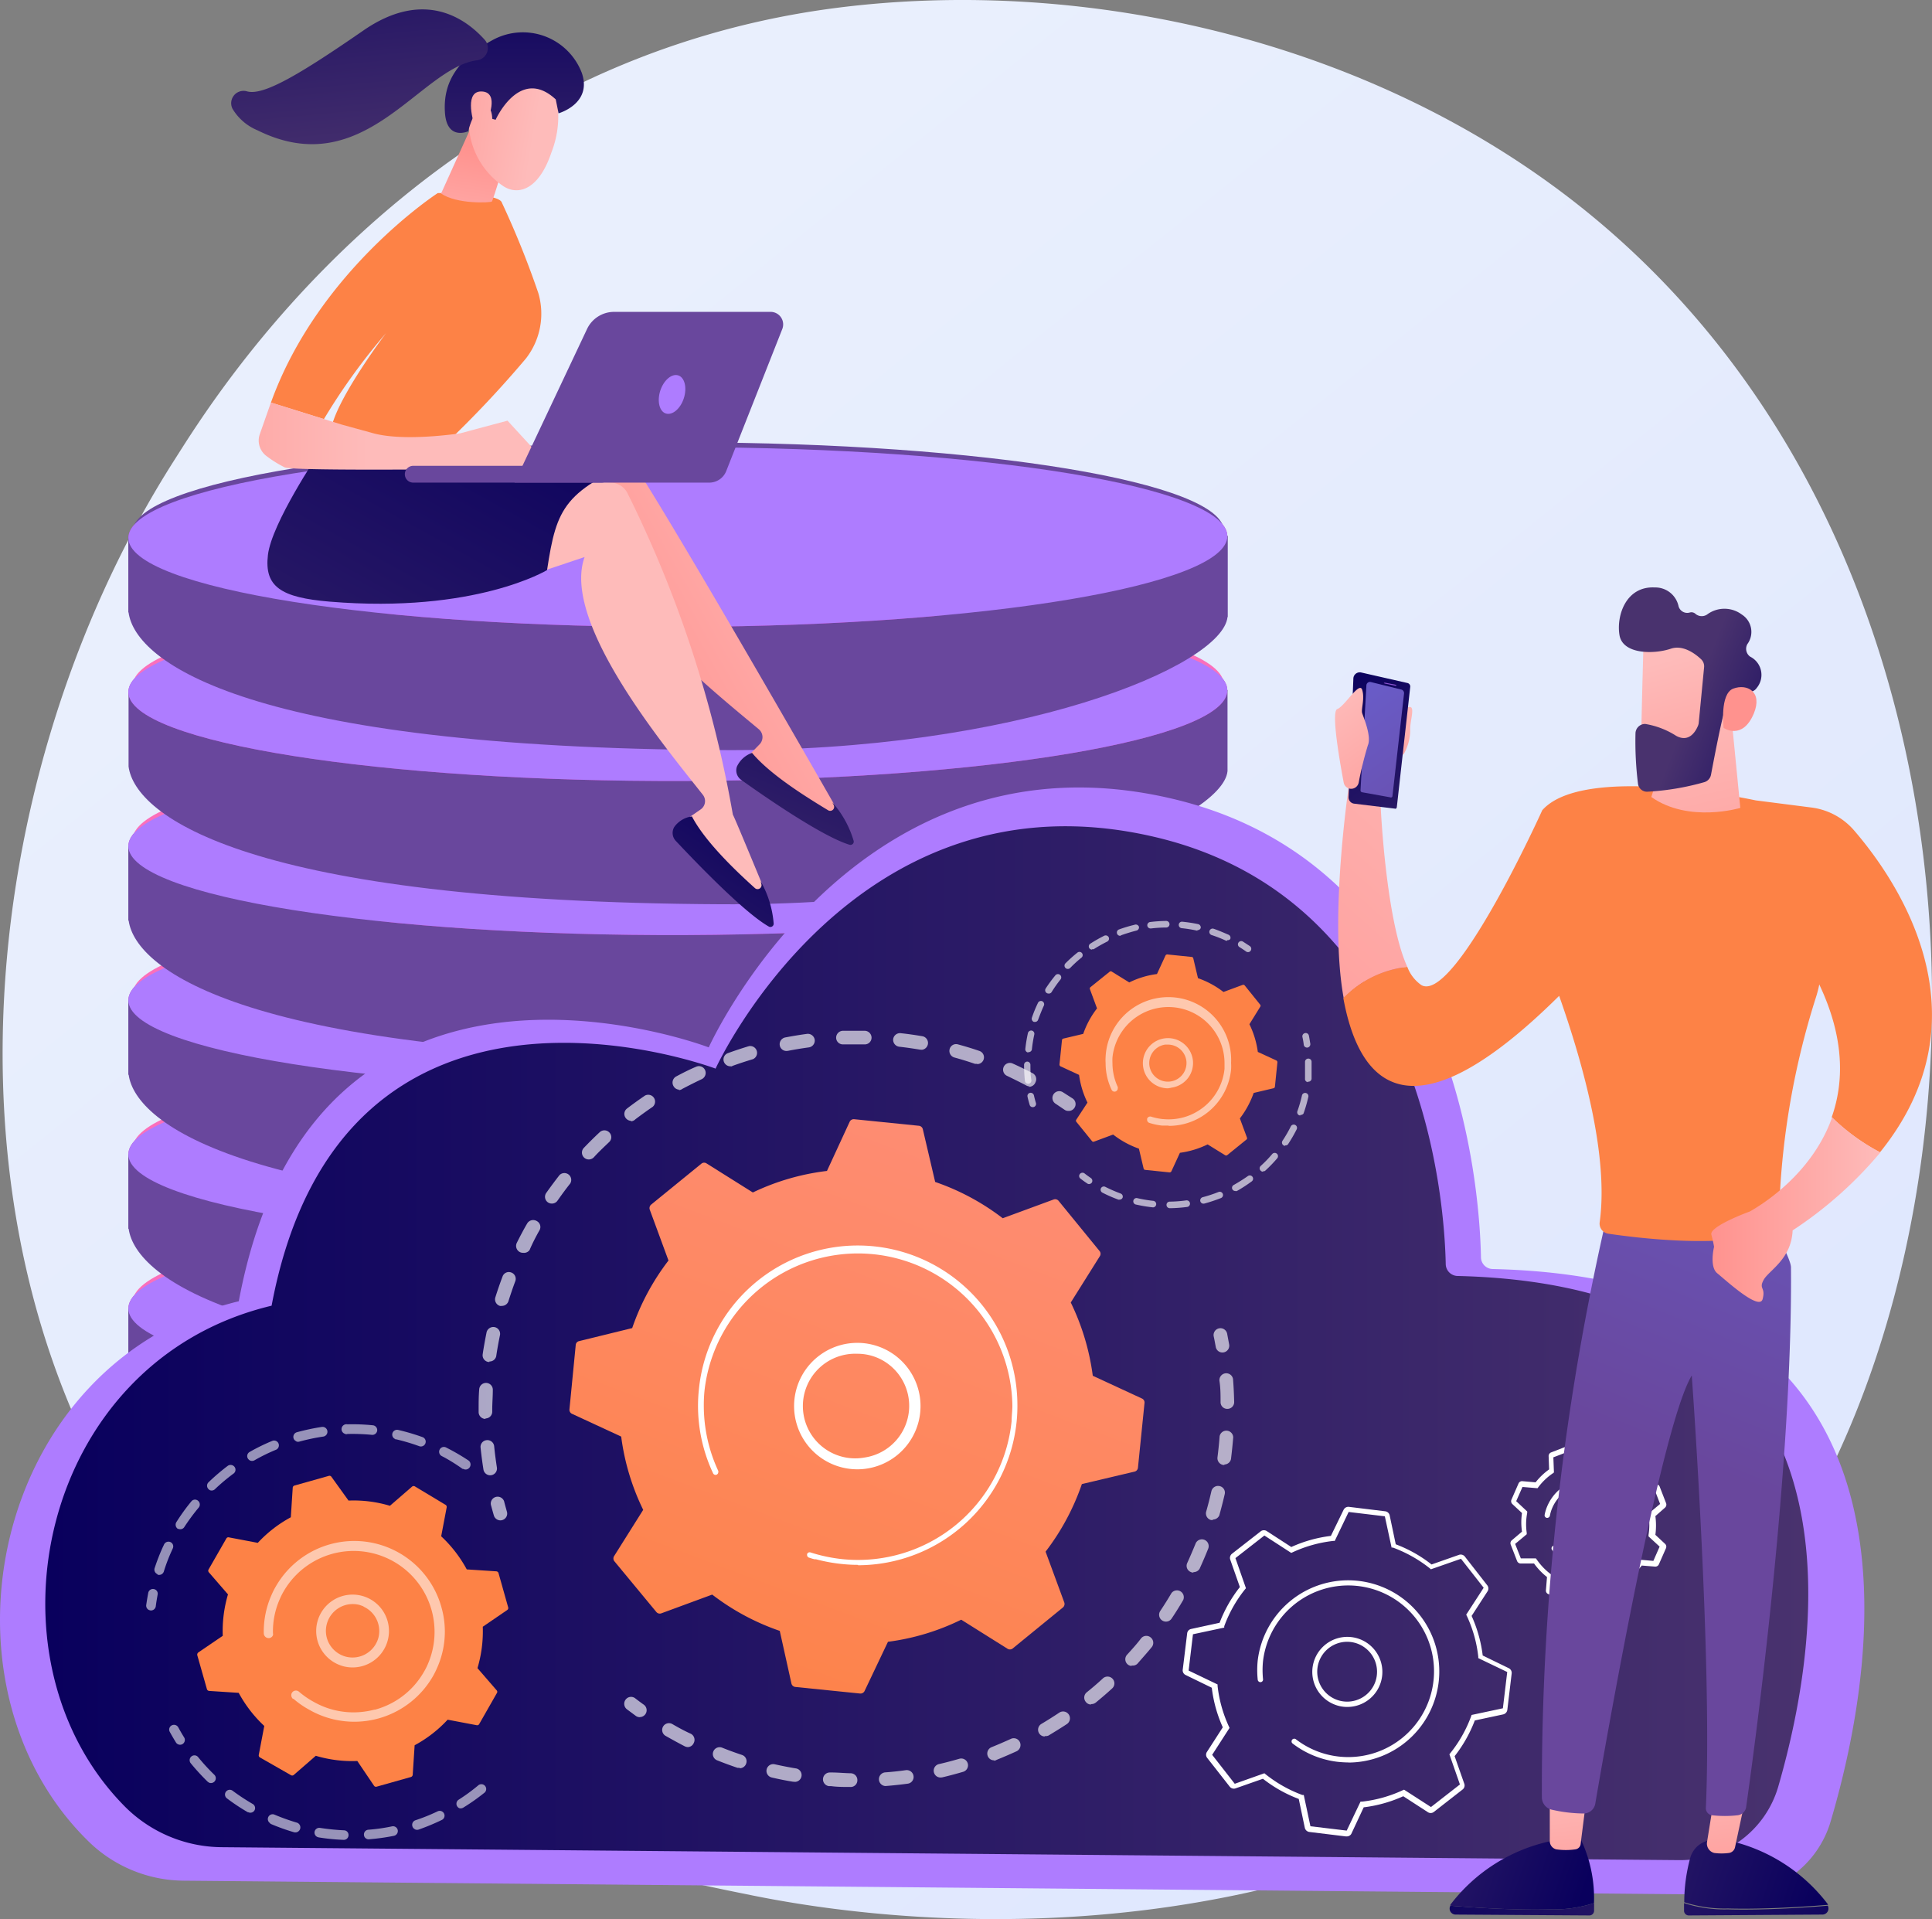 <svg xmlns="http://www.w3.org/2000/svg" xmlns:xlink="http://www.w3.org/1999/xlink" viewBox="0 0 200.17 198.82"><rect x="0" y="0" width="200.17" height="198.82" fill="#808080" stroke="none"/><defs><style>.cls-1{fill:url(#linear-gradient);}.cls-2{fill:url(#linear-gradient-2);}.cls-3{fill:url(#linear-gradient-3);}.cls-4{fill:url(#linear-gradient-4);}.cls-5{fill:url(#linear-gradient-5);}.cls-6{fill:#ae7cff;}.cls-7{fill:url(#linear-gradient-6);}.cls-8{fill:url(#linear-gradient-7);}.cls-9{fill:url(#linear-gradient-8);}.cls-10{fill:url(#linear-gradient-9);}.cls-11{fill:url(#linear-gradient-10);}.cls-12{fill:url(#linear-gradient-11);}.cls-13{fill:url(#linear-gradient-12);}.cls-14{fill:url(#linear-gradient-13);}.cls-15{fill:url(#linear-gradient-14);}.cls-16{fill:url(#linear-gradient-15);}.cls-17{fill:url(#linear-gradient-16);}.cls-18{fill:url(#linear-gradient-17);}.cls-19{fill:url(#linear-gradient-18);}.cls-20{fill:url(#linear-gradient-19);}.cls-21{fill:url(#linear-gradient-20);}.cls-22{fill:url(#linear-gradient-21);}.cls-23{fill:url(#linear-gradient-22);}.cls-24{fill:url(#linear-gradient-23);}.cls-25{fill:url(#linear-gradient-24);}.cls-26{fill:url(#linear-gradient-26);}.cls-27{fill:url(#linear-gradient-27);}.cls-28{fill:url(#linear-gradient-28);}.cls-29{fill:url(#linear-gradient-29);}.cls-30{fill:url(#linear-gradient-30);}.cls-31{fill:url(#linear-gradient-31);}.cls-32{fill:url(#linear-gradient-32);}.cls-33{fill:url(#linear-gradient-33);}.cls-34{fill:url(#linear-gradient-34);}.cls-35{fill:url(#linear-gradient-35);}.cls-36{fill:url(#linear-gradient-36);}.cls-37{fill:url(#linear-gradient-37);}.cls-38{fill:url(#linear-gradient-38);}.cls-39{fill:url(#linear-gradient-39);}.cls-40{fill:url(#linear-gradient-40);}.cls-41{fill:url(#linear-gradient-41);}.cls-42{fill:url(#linear-gradient-42);}.cls-43{fill:url(#linear-gradient-43);}.cls-44{fill:url(#linear-gradient-44);}.cls-45{opacity:0.64;}.cls-46,.cls-49{fill:#fff;}.cls-47{fill:url(#linear-gradient-45);}.cls-48{fill:url(#linear-gradient-46);}.cls-49,.cls-50{opacity:0.56;}.cls-51{fill:url(#linear-gradient-47);}.cls-52{fill:url(#linear-gradient-48);}.cls-53{fill:url(#linear-gradient-49);}.cls-54{fill:url(#linear-gradient-50);}.cls-55{fill:url(#linear-gradient-51);}.cls-56{fill:url(#linear-gradient-52);}.cls-57{fill:url(#linear-gradient-53);}.cls-58{fill:url(#linear-gradient-54);}.cls-59{fill:url(#linear-gradient-55);}.cls-60{fill:url(#linear-gradient-56);}.cls-61{fill:url(#linear-gradient-57);}.cls-62{fill:url(#linear-gradient-58);}.cls-63{fill:url(#linear-gradient-59);}.cls-64{fill:url(#linear-gradient-60);}.cls-65{fill:url(#linear-gradient-61);}.cls-66{fill:url(#linear-gradient-62);}.cls-67{fill:url(#linear-gradient-63);}.cls-68{fill:url(#linear-gradient-64);}.cls-69{fill:url(#linear-gradient-65);}.cls-70{fill:url(#linear-gradient-66);}.cls-71{fill:url(#linear-gradient-67);}.cls-72{fill:url(#linear-gradient-68);}</style><linearGradient id="linear-gradient" x1="225.41" y1="258.16" x2="47.79" y2="37.57" gradientUnits="userSpaceOnUse"><stop offset="0" stop-color="#dae3fe"/><stop offset="1" stop-color="#e9effd"/></linearGradient><linearGradient id="linear-gradient-2" x1="-5605.56" y1="-196.07" x2="-5616.2" y2="-119.89" gradientTransform="matrix(-1, 0, 0, 1, -5584.39, 0)" gradientUnits="userSpaceOnUse"><stop offset="0" stop-color="#695dca"/><stop offset="1" stop-color="#69479d"/></linearGradient><linearGradient id="linear-gradient-3" x1="-5586.82" y1="97.37" x2="-5683.32" y2="340.79" gradientTransform="matrix(-1, 0.02, 0, 1, -5584.39, 6.81)" gradientUnits="userSpaceOnUse"><stop offset="0" stop-color="#a737d5"/><stop offset="1" stop-color="#ef497a"/></linearGradient><linearGradient id="linear-gradient-4" x1="-5654.51" y1="275.75" x2="-5654.9" y2="255.74" gradientTransform="matrix(-1, 0.02, 0, 1, -5584.39, 6.81)" gradientUnits="userSpaceOnUse"><stop offset="0" stop-color="#ff9085"/><stop offset="1" stop-color="#fb6fbb"/></linearGradient><linearGradient id="linear-gradient-5" x1="-5605.56" y1="-196.07" x2="-5616.2" y2="-119.89" xlink:href="#linear-gradient-2"/><linearGradient id="linear-gradient-6" x1="-5653.22" y1="-10.9" x2="-5653.46" y2="14.74" xlink:href="#linear-gradient-2"/><linearGradient id="linear-gradient-7" x1="-5592.28" y1="95.21" x2="-5688.78" y2="338.62" xlink:href="#linear-gradient-3"/><linearGradient id="linear-gradient-8" x1="-5654.51" y1="259.83" x2="-5654.9" y2="239.81" xlink:href="#linear-gradient-4"/><linearGradient id="linear-gradient-9" x1="-5653.22" y1="-10.9" x2="-5653.46" y2="14.74" xlink:href="#linear-gradient-2"/><linearGradient id="linear-gradient-10" x1="-5653.37" y1="-10.9" x2="-5653.61" y2="14.74" xlink:href="#linear-gradient-2"/><linearGradient id="linear-gradient-11" x1="-5597.75" y1="93.04" x2="-5694.24" y2="336.45" xlink:href="#linear-gradient-3"/><linearGradient id="linear-gradient-12" x1="-5654.51" y1="243.86" x2="-5654.9" y2="223.85" xlink:href="#linear-gradient-4"/><linearGradient id="linear-gradient-13" x1="-5653.37" y1="-10.9" x2="-5653.61" y2="14.74" xlink:href="#linear-gradient-2"/><linearGradient id="linear-gradient-14" x1="-5653.52" y1="-10.9" x2="-5653.76" y2="14.73" xlink:href="#linear-gradient-2"/><linearGradient id="linear-gradient-15" x1="-5603.22" y1="90.87" x2="-5699.71" y2="334.29" xlink:href="#linear-gradient-3"/><linearGradient id="linear-gradient-16" x1="-5654.51" y1="227.9" x2="-5654.9" y2="207.88" xlink:href="#linear-gradient-4"/><linearGradient id="linear-gradient-17" x1="-5653.52" y1="-10.9" x2="-5653.76" y2="14.74" xlink:href="#linear-gradient-2"/><linearGradient id="linear-gradient-18" x1="-5653.67" y1="-10.9" x2="-5653.91" y2="14.73" xlink:href="#linear-gradient-2"/><linearGradient id="linear-gradient-19" x1="-5608.69" y1="88.7" x2="-5705.18" y2="332.12" xlink:href="#linear-gradient-3"/><linearGradient id="linear-gradient-20" x1="-5654.51" y1="211.93" x2="-5654.9" y2="191.91" xlink:href="#linear-gradient-4"/><linearGradient id="linear-gradient-21" x1="-5653.67" y1="-10.9" x2="-5653.91" y2="14.73" xlink:href="#linear-gradient-2"/><linearGradient id="linear-gradient-22" x1="-5653.82" y1="-10.91" x2="-5654.06" y2="14.73" xlink:href="#linear-gradient-2"/><linearGradient id="linear-gradient-23" x1="-5614.16" y1="86.53" x2="-5710.65" y2="329.95" xlink:href="#linear-gradient-3"/><linearGradient id="linear-gradient-24" x1="-5654.51" y1="195.96" x2="-5654.9" y2="175.95" xlink:href="#linear-gradient-4"/><linearGradient id="linear-gradient-26" x1="-5653.97" y1="-10.91" x2="-5654.21" y2="14.73" xlink:href="#linear-gradient-2"/><linearGradient id="linear-gradient-27" x1="-5619.63" y1="84.36" x2="-5716.12" y2="327.78" xlink:href="#linear-gradient-3"/><linearGradient id="linear-gradient-28" x1="-5654.51" y1="180" x2="-5654.9" y2="159.98" gradientTransform="matrix(-1, 0.02, 0, 1, -5584.39, 6.81)" xlink:href="#linear-gradient-2"/><linearGradient id="linear-gradient-29" x1="-5653.97" y1="-10.91" x2="-5654.21" y2="14.73" xlink:href="#linear-gradient-2"/><linearGradient id="linear-gradient-30" x1="4.69" y1="139.16" x2="187.33" y2="139.16" gradientUnits="userSpaceOnUse"><stop offset="0" stop-color="#09005d"/><stop offset="1" stop-color="#49326e"/></linearGradient><linearGradient id="linear-gradient-31" x1="7958.92" y1="55.09" x2="7928.79" y2="72.29" gradientTransform="translate(-7868.03)" gradientUnits="userSpaceOnUse"><stop offset="0" stop-color="#febbba"/><stop offset="1" stop-color="#ff928e"/></linearGradient><linearGradient id="linear-gradient-32" x1="-1452.5" y1="-2114.95" x2="-1454.81" y2="-2079.48" gradientTransform="matrix(-0.9, -0.44, -0.44, 0.9, -2149.64, 1329.41)" xlink:href="#linear-gradient-30"/><linearGradient id="linear-gradient-33" x1="7956.01" y1="59.38" x2="8059.11" y2="-5.16" xlink:href="#linear-gradient-31"/><linearGradient id="linear-gradient-34" x1="-718.27" y1="-2901.19" x2="-720.58" y2="-2865.72" gradientTransform="matrix(-0.79, -0.61, -0.61, 0.79, -2265.85, 1930.55)" xlink:href="#linear-gradient-30"/><linearGradient id="linear-gradient-35" x1="92.2" y1="36.32" x2="55.08" y2="103.41" gradientTransform="translate(-36.33)" xlink:href="#linear-gradient-30"/><linearGradient id="linear-gradient-36" x1="96.43" y1="3.06" x2="64.51" y2="21.92" gradientUnits="userSpaceOnUse"><stop offset="0" stop-color="#ff928e"/><stop offset="1" stop-color="#fd8246"/></linearGradient><linearGradient id="linear-gradient-37" x1="-2578.57" y1="28.43" x2="-2580.62" y2="15.29" gradientTransform="matrix(-1, 0, 0, 1, -2531.01, 0)" xlink:href="#linear-gradient-31"/><linearGradient id="linear-gradient-38" x1="-516.81" y1="-3368.26" x2="-503.58" y2="-3359.27" gradientTransform="matrix(-0.72, -0.69, -0.69, 0.72, -2642.52, 2092.47)" xlink:href="#linear-gradient-31"/><linearGradient id="linear-gradient-39" x1="-493.72" y1="-3385.14" x2="-515.91" y2="-3362.06" gradientTransform="matrix(-0.72, -0.69, -0.69, 0.72, -2642.52, 2092.47)" xlink:href="#linear-gradient-30"/><linearGradient id="linear-gradient-40" x1="-516.02" y1="-3369.43" x2="-502.79" y2="-3360.44" gradientTransform="matrix(-0.72, -0.69, -0.69, 0.72, -2642.52, 2092.47)" xlink:href="#linear-gradient-31"/><linearGradient id="linear-gradient-41" x1="-2569.12" y1="45.18" x2="-2539.1" y2="45.18" gradientTransform="matrix(-1, 0, 0, 1, -2531.01, 0)" xlink:href="#linear-gradient-31"/><linearGradient id="linear-gradient-42" x1="-831.61" y1="-3092.22" x2="-855.88" y2="-3066.97" gradientTransform="matrix(-0.78, -0.62, -0.62, 0.78, -2546.01, 1881.72)" xlink:href="#linear-gradient-30"/><linearGradient id="linear-gradient-43" x1="-2488.08" y1="-345" x2="-2498.24" y2="-314.77" gradientTransform="matrix(-1, -0.05, -0.05, 1, -2563.22, -132.44)" xlink:href="#linear-gradient-2"/><linearGradient id="linear-gradient-44" x1="-2461.21" y1="-366.12" x2="-2471.37" y2="-335.88" gradientTransform="matrix(-1, 0, 0, 1, -2531.01, 0)" xlink:href="#linear-gradient-2"/><linearGradient id="linear-gradient-45" x1="113.39" y1="80.37" x2="75.65" y2="180.51" xlink:href="#linear-gradient-36"/><linearGradient id="linear-gradient-46" x1="138.24" y1="56.45" x2="127.84" y2="88.86" xlink:href="#linear-gradient-36"/><linearGradient id="linear-gradient-47" x1="49.64" y1="139.51" x2="47.71" y2="143.87" xlink:href="#linear-gradient-36"/><linearGradient id="linear-gradient-48" x1="5215.32" y1="74.01" x2="5210.19" y2="81.24" gradientTransform="matrix(-1, 0, 0, 1, 5359.2, 0)" xlink:href="#linear-gradient-31"/><linearGradient id="linear-gradient-49" x1="-8602.61" y1="190.26" x2="-8640.26" y2="219.82" gradientTransform="translate(8793.97)" xlink:href="#linear-gradient-30"/><linearGradient id="linear-gradient-50" x1="5171.32" y1="197.54" x2="5204.64" y2="186.56" gradientTransform="matrix(-1, 0, 0, 1, 5359.2, 0)" xlink:href="#linear-gradient-30"/><linearGradient id="linear-gradient-51" x1="5181.15" y1="182.17" x2="5179.18" y2="199.42" gradientTransform="matrix(-1, 0, 0, 1, 5359.2, 0)" xlink:href="#linear-gradient-31"/><linearGradient id="linear-gradient-52" x1="5210.87" y1="190.26" x2="5173.22" y2="219.82" gradientTransform="matrix(-1, 0, 0, 1, 5359.2, 0)" xlink:href="#linear-gradient-30"/><linearGradient id="linear-gradient-53" x1="5195.13" y1="196.34" x2="5226.16" y2="186.11" gradientTransform="matrix(-1, 0, 0, 1, 5359.2, 0)" xlink:href="#linear-gradient-30"/><linearGradient id="linear-gradient-54" x1="5197.26" y1="184.01" x2="5195.28" y2="201.27" gradientTransform="matrix(-1, 0, 0, 1, 5359.2, 0)" xlink:href="#linear-gradient-31"/><linearGradient id="linear-gradient-55" x1="195.93" y1="102.39" x2="175.62" y2="151.73" gradientTransform="matrix(1, 0, 0, 1, 0, 0)" xlink:href="#linear-gradient-2"/><linearGradient id="linear-gradient-56" x1="5170.06" y1="94.46" x2="5176.99" y2="74.56" gradientTransform="matrix(-1, 0, 0, 1, 5359.2, 0)" gradientUnits="userSpaceOnUse"><stop offset="0" stop-color="#53d8ff"/><stop offset="1" stop-color="#3840f7"/></linearGradient><linearGradient id="linear-gradient-57" x1="160.01" y1="71.14" x2="117.05" y2="118.99" gradientTransform="matrix(1, 0, 0, 1, 0, 0)" xlink:href="#linear-gradient-31"/><linearGradient id="linear-gradient-58" x1="226.85" y1="-28.19" x2="211.85" y2="7.12" xlink:href="#linear-gradient-36"/><linearGradient id="linear-gradient-59" x1="5164.41" y1="125.31" x2="5181.92" y2="125.31" gradientTransform="matrix(-1, 0, 0, 1, 5359.2, 0)" xlink:href="#linear-gradient-31"/><linearGradient id="linear-gradient-60" x1="5185.52" y1="71.66" x2="5177.97" y2="104.29" gradientTransform="matrix(-1, 0, 0, 1, 5359.2, 0)" xlink:href="#linear-gradient-31"/><linearGradient id="linear-gradient-61" x1="3655.6" y1="-3.79" x2="3642.21" y2="13.92" gradientTransform="matrix(-0.93, -0.36, -0.36, 0.93, 3582.79, 1384.49)" xlink:href="#linear-gradient-31"/><linearGradient id="linear-gradient-62" x1="3645.38" y1="0.46" x2="3661.37" y2="0.46" gradientTransform="matrix(-0.93, -0.36, -0.36, 0.93, 3582.79, 1384.49)" xlink:href="#linear-gradient-30"/><linearGradient id="linear-gradient-63" x1="3635.99" y1="10.24" x2="3646.73" y2="-0.78" gradientTransform="matrix(-0.93, -0.36, -0.36, 0.93, 3582.79, 1384.49)" xlink:href="#linear-gradient-31"/><linearGradient id="linear-gradient-64" x1="216.65" y1="-32.52" x2="201.65" y2="2.79" xlink:href="#linear-gradient-36"/><linearGradient id="linear-gradient-65" x1="5221.2" y1="69.99" x2="5203.24" y2="95.34" gradientTransform="matrix(-1, 0, 0, 1, 5359.2, 0)" xlink:href="#linear-gradient-30"/><linearGradient id="linear-gradient-66" x1="5219.96" y1="71.23" x2="5205.49" y2="91.65" gradientTransform="matrix(-1, 0, 0, 1, 5359.2, 0)" xlink:href="#linear-gradient-2"/><linearGradient id="linear-gradient-67" x1="5079.36" y1="2702" x2="5078.13" y2="2703.74" gradientTransform="matrix(-0.98, -0.2, -0.11, 0.51, 5405.51, -288.77)" gradientUnits="userSpaceOnUse"><stop offset="0" stop-color="#8d55d1"/><stop offset="1" stop-color="#1c2873"/></linearGradient><linearGradient id="linear-gradient-68" x1="5221.61" y1="72.62" x2="5210.99" y2="87.6" gradientTransform="matrix(-1, 0, 0, 1, 5359.2, 0)" xlink:href="#linear-gradient-31"/></defs><g id="Layer_2" data-name="Layer 2"><g id="Layer_1-2" data-name="Layer 1"><path class="cls-1" d="M177,170.85a71.77,71.77,0,0,1-11.06,9.22c-36.07,25.62-78.75,18.15-87.82,16.33-13.4-2.7-39.29-7.9-58-29.7-28.33-33-23.92-84.91-1.95-119.2,4-6.27,25.25-41.08,68.39-46.67,26.11-3.37,56.55,3.44,78.59,21.72C211.4,60.92,208.11,138.43,177,170.85Z"/><path class="cls-2" d="M127.18,151.28v8.4h0c-.51,5.07-21.73,14.39-52.54,14.56-45.3.25-60.6-9.86-61.31-15h0v-7.75Z"/><path class="cls-3" d="M13.3,151.48c0,5.23,26.14,9.35,57.86,9.22,31.17-.13,56-4.34,56-9.39s-24.85-9.19-56-9.22C39.44,142.05,13.3,146.26,13.3,151.48Z"/><path class="cls-4" d="M13.74,150.85c0,5.18,25.94,9.29,57.43,9.16,30.94-.12,55.63-4.28,55.63-9.3s-24.69-9.13-55.63-9.17C39.68,141.5,13.74,145.66,13.74,150.85Z"/><polygon class="cls-5" points="13.3 159.2 13.3 151.45 127.19 151.28 127.19 159.68 13.3 159.2"/><path class="cls-6" d="M13.3,151.48c0,5.23,26.14,9.35,57.86,9.22,31.17-.13,56-4.34,56-9.39s-24.85-9.19-56-9.22C39.44,142.05,13.3,146.26,13.3,151.48Z"/><path class="cls-7" d="M127.18,135.35v8.4h0c-.51,5.08-21.73,13.95-52.54,13.79-48.82-.25-60.6-9.09-61.31-14.27h0v-7.74Z"/><path class="cls-8" d="M13.3,135.56c0,5.22,26.14,9.35,57.86,9.21,31.17-.13,56-4.33,56-9.39s-24.85-9.18-56-9.22C39.44,126.13,13.3,130.33,13.3,135.56Z"/><path class="cls-9" d="M13.74,134.92c0,5.19,25.94,9.29,57.43,9.17,30.94-.12,55.63-4.29,55.63-9.31s-24.69-9.13-55.63-9.17C39.68,125.57,13.74,129.74,13.74,134.92Z"/><polygon class="cls-10" points="13.3 143.27 13.3 135.53 127.19 135.35 127.19 143.75 13.3 143.27"/><path class="cls-6" d="M13.3,135.56c0,5.22,26.14,9.35,57.86,9.21,31.17-.13,56-4.33,56-9.39s-24.85-9.18-56-9.22C39.44,126.13,13.3,130.33,13.3,135.56Z"/><path class="cls-11" d="M127.18,119.38v8.41h0c-.51,5.07-21.73,13.94-52.54,13.78-48.82-.25-60.6-9.09-61.31-14.27h0v-7.74Z"/><path class="cls-12" d="M13.3,119.59c0,5.23,26.14,9.35,57.86,9.22,31.17-.13,56-4.34,56-9.4s-24.85-9.18-56-9.21C39.44,110.16,13.3,114.37,13.3,119.59Z"/><path class="cls-13" d="M13.74,119c0,5.18,25.94,9.28,57.43,9.16,30.94-.12,55.63-4.29,55.63-9.31s-24.69-9.12-55.63-9.16C39.68,109.6,13.74,113.77,13.74,119Z"/><polygon class="cls-14" points="13.3 127.3 13.3 119.56 127.19 119.38 127.19 127.79 13.3 127.3"/><path class="cls-6" d="M13.3,119.59c0,5.23,26.14,9.35,57.86,9.22,31.17-.13,56-4.34,56-9.4s-24.85-9.18-56-9.21C39.44,110.16,13.3,114.37,13.3,119.59Z"/><path class="cls-15" d="M127.18,103.42v8.4h0c-.51,5.07-21.73,14-52.54,13.79-48.82-.25-60.6-9.09-61.31-14.27h0v-7.75Z"/><path class="cls-16" d="M13.3,103.63c0,5.22,26.14,9.34,57.86,9.21,31.17-.13,56-4.33,56-9.39s-24.85-9.19-56-9.22C39.44,94.2,13.3,98.4,13.3,103.63Z"/><path class="cls-17" d="M13.74,103c0,5.18,25.94,9.29,57.43,9.17,30.94-.12,55.63-4.29,55.63-9.31s-24.69-9.13-55.63-9.17C39.68,93.64,13.74,97.81,13.74,103Z"/><polygon class="cls-18" points="13.3 111.34 13.3 103.59 127.19 103.42 127.19 111.82 13.3 111.34"/><path class="cls-6" d="M13.3,103.63c0,5.22,26.14,9.34,57.86,9.21,31.17-.13,56-4.33,56-9.39s-24.85-9.19-56-9.22C39.44,94.2,13.3,98.4,13.3,103.63Z"/><path class="cls-19" d="M127.18,87.45v8.41h0c-.51,5.07-21.73,13.94-52.54,13.78-48.82-.25-60.6-9.09-61.31-14.27h0V87.63Z"/><path class="cls-20" d="M13.3,87.66c0,5.22,26.14,9.35,57.86,9.21,31.17-.13,56-4.33,56-9.39s-24.85-9.18-56-9.22C39.44,78.23,13.3,82.44,13.3,87.66Z"/><path class="cls-21" d="M13.74,87c0,5.19,25.94,9.29,57.43,9.17,30.94-.12,55.63-4.29,55.63-9.31s-24.69-9.12-55.63-9.17C39.68,77.67,13.74,81.84,13.74,87Z"/><polygon class="cls-22" points="13.3 95.37 13.3 87.63 127.19 87.45 127.19 95.86 13.3 95.37"/><path class="cls-6" d="M13.3,87.66c0,5.22,26.14,9.35,57.86,9.21,31.17-.13,56-4.33,56-9.39s-24.85-9.18-56-9.22C39.44,78.23,13.3,82.44,13.3,87.66Z"/><path class="cls-23" d="M127.18,71.49v8.4h0c-.51,5.07-21.73,14-52.54,13.79C25.81,93.43,14,84.59,13.32,79.41h0V71.66Z"/><path class="cls-24" d="M13.3,71.69c0,5.23,26.14,9.35,57.86,9.22,31.17-.13,56-4.34,56-9.39s-24.85-9.19-56-9.22C39.44,62.26,13.3,66.47,13.3,71.69Z"/><path class="cls-25" d="M13.74,71.06c0,5.18,25.94,9.29,57.43,9.16,30.94-.12,55.63-4.28,55.63-9.3s-24.69-9.13-55.63-9.17C39.68,61.71,13.74,65.87,13.74,71.06Z"/><polygon class="cls-23" points="13.3 79.41 13.3 71.66 127.19 71.49 127.19 79.89 13.3 79.41"/><path class="cls-6" d="M13.3,71.69c0,5.23,26.14,9.35,57.86,9.22,31.17-.13,56-4.34,56-9.39s-24.85-9.19-56-9.22C39.44,62.26,13.3,66.47,13.3,71.69Z"/><path class="cls-26" d="M127.18,55.52v8.4h0c-.51,5.08-21.73,14-52.54,13.79C25.81,77.46,14,68.62,13.32,63.44h0V55.7Z"/><path class="cls-27" d="M13.3,55.73c0,5.22,26.14,9.35,57.86,9.21,31.17-.13,56-4.33,56-9.39s-24.85-9.18-56-9.22C39.44,46.3,13.3,50.5,13.3,55.73Z"/><path class="cls-28" d="M13.74,55.09c0,5.19,25.94,9.29,57.43,9.17C102.11,64.14,126.8,60,126.8,55s-24.69-9.13-55.63-9.17C39.68,45.74,13.74,49.91,13.74,55.09Z"/><polygon class="cls-29" points="13.3 63.44 13.3 55.7 127.19 55.52 127.19 63.92 13.3 63.44"/><path class="cls-6" d="M13.3,55.73c0,5.22,26.14,9.35,57.86,9.21,31.17-.13,56-4.33,56-9.39s-24.85-9.18-56-9.22C39.44,46.3,13.3,50.5,13.3,55.73Z"/><path class="cls-6" d="M154.64,131.47a1.23,1.23,0,0,1-1.2-1.21c-.13-6.78-2.24-40.46-31.89-47.49-33-7.84-48.12,25.74-48.12,25.74s-40.85-15.67-48.69,26.3C-.87,141-7.52,174.4,9.14,190.74a14.27,14.27,0,0,0,9.9,4.1l160.4,1.45a10.57,10.57,0,0,0,10.22-7.56C194.67,171.82,201.23,132.56,154.64,131.47Z"/><path class="cls-30" d="M151,132.19a1.25,1.25,0,0,1-1.21-1.21c-.13-6.51-2.22-37.73-30.15-44.27-31.22-7.32-45.5,24-45.5,24s-38.63-14.63-46,24.56C4.1,141-2.3,171.68,12.88,187.1A14.32,14.32,0,0,0,23,191.37l151,1.34a10.56,10.56,0,0,0,10.23-7.58C188.89,169.07,194.47,133.23,151,132.19Z"/><path class="cls-31" d="M86.31,83.13S67.16,49.65,64.57,46.5a2,2,0,0,0-1.78-.72l-5.34.63L51.18,60l10.45-6.08c-1,7.15,12.38,17.77,17,21.64a1.07,1.07,0,0,1,.08,1.54L76.85,79a21.12,21.12,0,0,0,10.43,5.93Z"/><path class="cls-32" d="M77.92,78a2.69,2.69,0,0,0-1.57,1.42,1.2,1.2,0,0,0,.45,1.38c1.93,1.38,8.29,5.84,11.23,6.72a.34.34,0,0,0,.42-.39,10.5,10.5,0,0,0-2.21-4l.14.28a.41.41,0,0,1-.57.54C83.85,82.76,79.85,80.33,77.92,78Z"/><path class="cls-33" d="M78.86,91.35S76,84.42,75.93,84.4A121.41,121.41,0,0,0,65,51.07,2,2,0,0,0,63.39,50L58,49.55l-8.89,12,11.46-3.84c-2.46,6.79,8.53,19.9,12.25,24.63a1.05,1.05,0,0,1-.23,1.52l-2.19,1.51a21.16,21.16,0,0,0,9,7.92Z"/><path class="cls-34" d="M71.69,84.58a2.68,2.68,0,0,0-1.82,1.08A1.2,1.2,0,0,0,70,87.1C71.64,88.84,77,94.5,79.67,96a.34.34,0,0,0,.49-.3,10.52,10.52,0,0,0-1.35-4.4l.08.31a.41.41,0,0,1-.66.41C76.53,90.49,73.1,87.3,71.69,84.58Z"/><path class="cls-35" d="M33,47s-4.85,7.2-5.24,10.49,1.34,4.42,6.4,4.84c15.09,1.25,22.52-3.27,22.52-3.27,1-6.58,1.77-8.26,10.39-11.83,0,0-10.9.86-13.1,0S33,47,33,47Z"/><path class="cls-36" d="M46.07,46.07a110.73,110.73,0,0,0,8.42-8.93,7.55,7.55,0,0,0,1.28-6.79A92.93,92.93,0,0,0,52,21c-.31-1.06-6.64-1-6.64-1S33,28,28.07,41.71l5.49,1.71A64,64,0,0,1,40,34.51s-5.55,7.33-5.75,10.34Z"/><path class="cls-37" d="M52.81,15.07c-.07.22-1.72,5.69-1.85,5.81s-3.62.3-5.26-.83l3.35-7.41Z"/><path class="cls-38" d="M57.35,8.93a10.21,10.21,0,0,1-.21,6.84c-1.38,4.12-3.64,4.48-5.07,3.46a8.15,8.15,0,0,1-3.51-6.58C48.33,8.91,55.73,5.49,57.35,8.93Z"/><path class="cls-39" d="M51.35,12.41s2.49-5.59,6.23-2.11l.29,1.44s3.56-1,2.39-4.24A6.54,6.54,0,0,0,51,4.17c-3.81,2.09-5.1,4.56-4.9,7.5s2.41,1.93,2.41,1.93S49,11.44,50,11.05s1,1.26,1,1.26Z"/><path class="cls-40" d="M50.49,12.48s1.3-2.87-.52-3-1.08,2.76-.71,3.8Z"/><path class="cls-41" d="M56.82,48.19l-4.24-4.61-4.89,1.31s-5.71.89-9,0L35.45,44l-7.38-2.3L26.91,45a2,2,0,0,0,.72,2.26,11.74,11.74,0,0,0,1.87,1.16c1,.43,22.38.14,22.38.14Z"/><path class="cls-42" d="M49.46,6.24A1.28,1.28,0,0,0,50.2,4.1C48,1.66,43.74-1,37.72,3.11,30.94,7.8,27.28,9.92,25.61,9.47a1.28,1.28,0,0,0-1.52,1.8,5.43,5.43,0,0,0,2.59,2.23C37.76,19,43.48,7,49.46,6.24Z"/><path class="cls-43" d="M42.79,50h.05l19.49,0a.87.87,0,0,0,0-1.74l-19.49,0A.87.87,0,0,0,42.79,50Z"/><path class="cls-44" d="M79.85,32.31H63.62a3.1,3.1,0,0,0-2.8,1.78L53.31,50H73.49a1.89,1.89,0,0,0,1.75-1.19l5.81-14.72A1.3,1.3,0,0,0,79.85,32.31Z"/><path class="cls-6" d="M68.41,40.47c-.35,1.1-.09,2.16.58,2.37s1.51-.49,1.86-1.58.09-2.16-.58-2.37S68.77,39.38,68.41,40.47Z"/><g class="cls-45"><path class="cls-46" d="M51.84,157.51a.71.71,0,0,1-.67-.5c-.11-.37-.21-.74-.31-1.11a.71.71,0,0,1,1.37-.36c.09.36.19.71.29,1.07a.7.7,0,0,1-.48.87A.64.64,0,0,1,51.84,157.51Z"/><path class="cls-46" d="M50.79,152.84a.71.71,0,0,1-.7-.59c-.12-.75-.22-1.52-.3-2.28a.7.7,0,0,1,.63-.77.71.71,0,0,1,.78.63c.07.73.17,1.47.28,2.19a.7.7,0,0,1-.58.81ZM50.3,147a.71.71,0,0,1-.71-.7V146c0-.67,0-1.37.06-2.06a.71.71,0,0,1,.74-.67.71.71,0,0,1,.67.75c0,.66-.06,1.33-.06,2v.22a.7.7,0,0,1-.7.71Zm.41-5.9h-.1a.7.7,0,0,1-.6-.8c.11-.75.25-1.51.4-2.26a.72.72,0,0,1,.84-.55.71.71,0,0,1,.55.84c-.15.72-.28,1.45-.39,2.18A.7.7,0,0,1,50.71,141.05ZM52,135.29a.52.52,0,0,1-.21,0,.71.71,0,0,1-.47-.88c.23-.73.48-1.46.75-2.17a.69.69,0,0,1,.9-.41.7.7,0,0,1,.42.9c-.26.69-.5,1.4-.72,2.1A.71.71,0,0,1,52,135.29Zm2.18-5.5a.67.67,0,0,1-.31-.07.72.72,0,0,1-.33-.95c.34-.68.7-1.37,1.07-2a.72.72,0,0,1,1-.27.69.69,0,0,1,.26,1c-.36.64-.7,1.3-1,2A.7.7,0,0,1,54.2,129.79Zm3-5.1a.7.7,0,0,1-.58-1.11c.44-.62.9-1.24,1.37-1.84a.71.71,0,0,1,1.11.87c-.46.58-.9,1.18-1.32,1.78A.7.7,0,0,1,57.2,124.69ZM61,120.12a.71.71,0,0,1-.51-1.2c.52-.54,1.07-1.09,1.63-1.61a.71.71,0,0,1,1,0,.69.69,0,0,1,0,1c-.53.51-1.06,1-1.57,1.56A.74.74,0,0,1,61,120.12Zm4.4-4a.72.72,0,0,1-.56-.28.7.7,0,0,1,.13-1c.6-.46,1.23-.91,1.86-1.34a.71.71,0,0,1,.79,1.17c-.6.41-1.21.85-1.79,1.29A.7.7,0,0,1,65.35,116.17Zm5-3.23a.7.7,0,0,1-.62-.37.72.72,0,0,1,.28-1c.67-.36,1.36-.71,2.05-1a.7.7,0,0,1,.94.34.72.72,0,0,1-.34.94c-.66.31-1.33.65-2,1A.69.69,0,0,1,70.3,112.94Zm36.26-.35a.61.61,0,0,1-.32-.08c-.65-.34-1.32-.67-2-1a.7.7,0,1,1,.58-1.28c.69.31,1.39.65,2.06,1a.7.7,0,0,1,.3.95A.71.71,0,0,1,106.56,112.59Zm-30.87-2.08A.72.72,0,0,1,75,110a.7.7,0,0,1,.43-.9c.71-.26,1.44-.5,2.17-.72a.71.71,0,0,1,.41,1.35q-1.07.32-2.1.69A.69.69,0,0,1,75.69,110.51Zm25.44-.25a.91.91,0,0,1-.23,0c-.7-.24-1.41-.46-2.11-.65a.71.71,0,0,1-.5-.87.69.69,0,0,1,.87-.49c.73.2,1.47.42,2.19.67a.7.7,0,0,1-.22,1.37Zm-19.75-1.33a.7.7,0,0,1-.69-.57.72.72,0,0,1,.56-.83c.74-.14,1.51-.27,2.26-.37a.72.72,0,0,1,.8.61.71.71,0,0,1-.61.79c-.73.1-1.46.22-2.18.36Zm14-.13h-.12c-.73-.12-1.46-.23-2.2-.31a.72.72,0,0,1-.62-.78.71.71,0,0,1,.79-.62c.75.08,1.52.19,2.27.32a.71.71,0,0,1-.12,1.4Zm-8.15-.55a.7.7,0,0,1-.7-.67.72.72,0,0,1,.68-.74c.76,0,1.53,0,2.29,0a.72.72,0,0,1,.7.72.7.7,0,0,1-.72.69c-.75,0-1.49,0-2.22,0Z"/><path class="cls-46" d="M110.68,115.09a.66.66,0,0,1-.4-.13l-.92-.62a.7.7,0,0,1,.77-1.18l1,.64a.7.7,0,0,1,.17,1A.69.69,0,0,1,110.68,115.09Z"/></g><g class="cls-45"><path class="cls-46" d="M126.65,140.12a.7.7,0,0,1-.69-.59c-.07-.36-.13-.72-.21-1.08a.71.71,0,0,1,1.39-.29l.21,1.13a.71.71,0,0,1-.58.82Z"/><path class="cls-46" d="M88.09,185.13h0c-.67,0-1.36,0-2-.09h-.23a.71.71,0,0,1,.1-1.41l.23,0c.65,0,1.3.07,1.95.08a.7.7,0,0,1,.69.72A.69.69,0,0,1,88.09,185.13Zm3.6-.1a.71.71,0,0,1,0-1.41c.72-.05,1.45-.13,2.16-.23a.71.71,0,0,1,.8.61.7.7,0,0,1-.61.79c-.74.1-1.5.18-2.25.24Zm-9.4-.44h-.11c-.75-.12-1.49-.27-2.22-.44a.7.7,0,0,1,.31-1.37c.71.16,1.43.3,2.14.42a.7.7,0,0,1-.12,1.4Zm15.15-.44a.7.7,0,0,1-.68-.54.7.7,0,0,1,.52-.85c.71-.16,1.42-.35,2.11-.55a.7.7,0,1,1,.4,1.35c-.72.21-1.46.41-2.19.58Zm-20.8-1-.22,0c-.71-.24-1.42-.5-2.12-.78a.7.7,0,1,1,.52-1.31c.67.27,1.36.52,2.05.75a.69.69,0,0,1,.44.89A.7.7,0,0,1,76.64,183.19Zm26.36-.78a.69.69,0,0,1-.66-.44.71.71,0,0,1,.39-.92c.67-.27,1.34-.56,2-.86a.7.7,0,0,1,.94.34.72.72,0,0,1-.34.94c-.68.31-1.38.61-2.07.89A.63.63,0,0,1,103,182.41ZM71.27,181a.79.79,0,0,1-.32-.08c-.66-.34-1.33-.71-2-1.09a.7.7,0,1,1,.72-1.21c.62.36,1.26.71,1.91,1a.71.71,0,0,1,.3.95A.69.69,0,0,1,71.27,181Zm37-1.1a.7.7,0,0,1-.36-1.31c.62-.37,1.24-.76,1.84-1.16a.71.71,0,0,1,.79,1.18c-.62.41-1.27.81-1.92,1.2A.73.73,0,0,1,108.22,179.85Zm4.78-3.31a.69.69,0,0,1-.55-.27.7.7,0,0,1,.1-1c.56-.45,1.12-.93,1.65-1.42a.71.71,0,0,1,1,0,.7.7,0,0,1,0,1c-.55.51-1.13,1-1.71,1.48A.74.74,0,0,1,113,176.54Zm4.22-4a.66.66,0,0,1-.47-.19.7.7,0,0,1,0-1c.49-.54,1-1.1,1.42-1.66a.7.7,0,0,1,1-.1.71.71,0,0,1,.11,1c-.47.58-1,1.16-1.48,1.72A.7.7,0,0,1,117.22,172.54ZM120.8,168a.71.71,0,0,1-.59-1.1c.4-.6.79-1.22,1.16-1.85a.71.71,0,0,1,1.22.71c-.38.65-.78,1.3-1.2,1.92A.7.7,0,0,1,120.8,168Zm2.85-5.08a.66.66,0,0,1-.3-.07.69.69,0,0,1-.34-.93c.3-.66.59-1.34.86-2a.7.7,0,0,1,1.31.52c-.28.7-.58,1.4-.89,2.08A.71.71,0,0,1,123.65,162.87Zm2-5.45a.69.69,0,0,1-.2,0,.71.71,0,0,1-.48-.87c.2-.7.38-1.41.54-2.11a.71.71,0,0,1,.85-.53.69.69,0,0,1,.53.84c-.17.73-.36,1.47-.56,2.19A.71.71,0,0,1,125.69,157.42Zm1.19-5.7h-.09a.71.71,0,0,1-.61-.79c.09-.72.17-1.45.22-2.17a.71.71,0,0,1,1.41.1c-.06.75-.14,1.51-.23,2.25A.71.71,0,0,1,126.88,151.72Zm.32-5.81a.69.69,0,0,1-.7-.69c0-.72,0-1.45-.11-2.17a.71.71,0,1,1,1.41-.11c.06.75.09,1.51.11,2.25a.7.7,0,0,1-.69.72Z"/><path class="cls-46" d="M66.29,177.9a.69.69,0,0,1-.41-.13l-.93-.69a.72.72,0,0,1-.13-1,.7.7,0,0,1,1-.13c.3.23.59.45.89.66a.71.71,0,0,1-.41,1.28Z"/></g><path class="cls-47" d="M68,167a.46.46,0,0,0,.52.14l5.27-1.94a24.48,24.48,0,0,0,7,3.76L82,174.42a.47.47,0,0,0,.41.35l6.7.68a.47.47,0,0,0,.47-.27L92,170.09a24.22,24.22,0,0,0,7.59-2.29l4.78,3a.47.47,0,0,0,.53,0l5.22-4.26a.48.48,0,0,0,.15-.52l-1.94-5.27a24.61,24.61,0,0,0,3.76-7l5.46-1.29a.46.46,0,0,0,.35-.4l.68-6.71a.45.45,0,0,0-.26-.46l-5.1-2.36a24.63,24.63,0,0,0-2.28-7.59l3-4.78a.45.45,0,0,0,0-.53l-4.26-5.22a.46.46,0,0,0-.52-.14l-5.27,1.94a24.61,24.61,0,0,0-7-3.76l-1.28-5.47a.47.47,0,0,0-.41-.35l-6.7-.68a.47.47,0,0,0-.47.27l-2.35,5.09A24.47,24.47,0,0,0,78,123.54l-4.78-3a.45.45,0,0,0-.53,0l-5.23,4.26a.48.48,0,0,0-.14.52l1.94,5.27a24.61,24.61,0,0,0-3.76,7L60,138.94a.44.44,0,0,0-.35.4L59,146a.46.46,0,0,0,.26.47l5.1,2.36a24.37,24.37,0,0,0,2.28,7.59l-3,4.77a.47.47,0,0,0,0,.54Z"/><path class="cls-46" d="M88.78,152.22a6.55,6.55,0,1,1,1-.07h0A6.16,6.16,0,0,1,88.78,152.22Zm.87-.63Zm-.86-11.34A5.42,5.42,0,1,0,89.57,151h0a5.41,5.41,0,0,0,2.44-9.7A5.31,5.31,0,0,0,88.79,140.25Z"/><path class="cls-46" d="M88.91,162.12a16,16,0,0,1-1.69-.09h0a17.1,17.1,0,0,1-2.68-.49l-.07,0-.08,0,0,0-.23-.06-.34-.11a.29.29,0,0,1-.2-.27.29.29,0,0,1,0-.09.28.28,0,0,1,.35-.18,16.44,16.44,0,0,0,3.33.7,16,16,0,0,0,17.51-14.29c0-.54.08-1.08.08-1.62A16,16,0,0,0,73,144a14.83,14.83,0,0,0-.08,1.63,16,16,0,0,0,1.5,6.76.27.27,0,0,1,0,.12.29.29,0,0,1-.16.26.28.28,0,0,1-.38-.14,16.44,16.44,0,0,1-1.56-7,15.76,15.76,0,0,1,.09-1.68,16.54,16.54,0,0,1,33,1.65,15.74,15.74,0,0,1-.08,1.68,16.55,16.55,0,0,1-16.43,14.88Z"/><g class="cls-45"><path class="cls-46" d="M107,114.7a.32.32,0,0,1-.32-.24c-.08-.27-.16-.55-.22-.84a.33.33,0,0,1,.25-.4.35.35,0,0,1,.41.25c.06.27.13.54.21.8a.34.34,0,0,1-.23.42Z"/><path class="cls-46" d="M106.53,112.28a.34.34,0,0,1-.34-.3,15.11,15.11,0,0,1-.09-1.66.34.34,0,0,1,.33-.34h0a.34.34,0,0,1,.33.34c0,.53,0,1.06.1,1.59a.34.34,0,0,1-.3.37Zm0-3.24h0a.34.34,0,0,1-.3-.37,15.15,15.15,0,0,1,.27-1.64.35.35,0,0,1,.41-.26.34.34,0,0,1,.25.41,13.69,13.69,0,0,0-.25,1.56A.35.35,0,0,1,106.52,109Zm.7-3.17-.11,0a.35.35,0,0,1-.21-.43,13.07,13.07,0,0,1,.63-1.54.34.34,0,0,1,.45-.17.35.35,0,0,1,.16.46c-.22.47-.42,1-.6,1.47A.33.33,0,0,1,107.22,105.87Zm1.4-2.94a.35.35,0,0,1-.18-.05.34.34,0,0,1-.11-.47,15.78,15.78,0,0,1,1-1.36.34.34,0,0,1,.54.42,13.24,13.24,0,0,0-.92,1.3A.33.33,0,0,1,108.62,102.93Zm2-2.55a.31.31,0,0,1-.24-.1.34.34,0,0,1,0-.48,14.45,14.45,0,0,1,1.24-1.11.33.33,0,0,1,.42.52,13.13,13.13,0,0,0-1.17,1.07A.34.34,0,0,1,110.63,100.38Zm2.52-2a.35.35,0,0,1-.29-.15.34.34,0,0,1,.11-.47,15.71,15.71,0,0,1,1.44-.82.35.35,0,0,1,.46.16.34.34,0,0,1-.16.45,15.7,15.7,0,0,0-1.38.78A.31.31,0,0,1,113.15,98.33Zm14-.93a.23.23,0,0,1-.14,0,13.35,13.35,0,0,0-1.48-.58.34.34,0,0,1,.22-.65c.52.18,1,.39,1.54.62a.34.34,0,0,1,.17.45A.35.35,0,0,1,127.15,97.4Zm-11.09-.5a.34.34,0,0,1-.12-.66,14.73,14.73,0,0,1,1.6-.48A.35.35,0,0,1,118,96a.34.34,0,0,1-.26.41c-.51.13-1,.28-1.52.46Zm8-.54H124a13.86,13.86,0,0,0-1.57-.25.34.34,0,0,1-.3-.37.33.33,0,0,1,.37-.3,15.09,15.09,0,0,1,1.64.25.35.35,0,0,1,.26.41A.33.33,0,0,1,124.07,96.36Zm-4.85-.22a.34.34,0,0,1-.34-.29.34.34,0,0,1,.3-.38,15.09,15.09,0,0,1,1.66-.11h0a.34.34,0,0,1,0,.68,13.82,13.82,0,0,0-1.58.1Z"/><path class="cls-46" d="M129.31,98.64a.36.36,0,0,1-.2-.06c-.22-.16-.45-.31-.69-.46a.33.33,0,0,1-.11-.46.34.34,0,0,1,.47-.11l.72.47a.34.34,0,0,1,.08.47A.32.32,0,0,1,129.31,98.64Z"/></g><g class="cls-45"><path class="cls-46" d="M135.42,108.53a.34.34,0,0,1-.34-.29,7.21,7.21,0,0,0-.14-.81.34.34,0,0,1,.27-.4.33.33,0,0,1,.4.26c.06.28.1.57.15.85a.36.36,0,0,1-.29.39Z"/><path class="cls-46" d="M121.2,125.17a.34.34,0,0,1-.34-.34.33.33,0,0,1,.33-.34,14.07,14.07,0,0,0,1.72-.13.34.34,0,0,1,.38.3.34.34,0,0,1-.29.38,15.4,15.4,0,0,1-1.8.13Zm-1.77-.09h0a15,15,0,0,1-1.78-.3.34.34,0,0,1,.15-.66,13.87,13.87,0,0,0,1.71.29.34.34,0,0,1,0,.67Zm5.26-.38a.34.34,0,0,1-.33-.26.35.35,0,0,1,.25-.41,14.29,14.29,0,0,0,1.64-.54.34.34,0,0,1,.44.19.34.34,0,0,1-.19.44,17.32,17.32,0,0,1-1.72.57Zm-8.7-.42a.25.25,0,0,1-.12,0,14.2,14.2,0,0,1-1.65-.72.34.34,0,0,1-.15-.46.33.33,0,0,1,.45-.14,15.91,15.91,0,0,0,1.59.69.34.34,0,0,1,.2.43A.33.33,0,0,1,116,124.28Zm12-.89a.35.35,0,0,1-.3-.17.33.33,0,0,1,.14-.46,17,17,0,0,0,1.46-.92.34.34,0,0,1,.4.55,15.24,15.24,0,0,1-1.54,1A.29.29,0,0,1,128,123.39Zm2.87-2a.36.36,0,0,1-.25-.11.34.34,0,0,1,0-.48,12.76,12.76,0,0,0,1.2-1.24.34.34,0,0,1,.52.44,14.08,14.08,0,0,1-1.26,1.3A.33.33,0,0,1,130.84,121.34Zm2.3-2.68a.34.34,0,0,1-.28-.53,13.72,13.72,0,0,0,.86-1.49.34.34,0,0,1,.61.3,15.27,15.27,0,0,1-.91,1.57A.33.33,0,0,1,133.14,118.66Zm1.58-3.16a.2.2,0,0,1-.11,0,.33.33,0,0,1-.21-.43,13.69,13.69,0,0,0,.48-1.66.34.34,0,0,1,.66.15,15,15,0,0,1-.5,1.74A.33.33,0,0,1,134.72,115.5Zm.77-3.44h0a.33.33,0,0,1-.3-.37l0-.44c0-.33,0-.67,0-1,0-.09,0-.19,0-.29a.34.34,0,0,1,.34-.34h0a.33.33,0,0,1,.34.33v.3c0,.35,0,.7,0,1,0,.16,0,.31,0,.47A.34.34,0,0,1,135.49,112.06Z"/><path class="cls-46" d="M112.84,122.67a.31.31,0,0,1-.19-.06c-.24-.16-.48-.33-.71-.51a.33.33,0,0,1-.06-.47.35.35,0,0,1,.48-.07c.21.17.44.33.67.49a.35.35,0,0,1,.09.47A.38.38,0,0,1,112.84,122.67Z"/></g><path class="cls-48" d="M113.14,118.22a.17.17,0,0,0,.19.06l2-.74A9.36,9.36,0,0,0,118,119l.49,2.07a.18.18,0,0,0,.15.13l2.54.26a.21.21,0,0,0,.18-.1l.89-1.93a9.37,9.37,0,0,0,2.87-.87l1.81,1.12a.2.2,0,0,0,.21,0l2-1.62a.17.17,0,0,0,.06-.19l-.74-2a9.5,9.5,0,0,0,1.43-2.64l2.07-.49a.18.18,0,0,0,.13-.15l.26-2.54a.21.21,0,0,0-.1-.18l-1.93-.89a9.37,9.37,0,0,0-.87-2.87l1.12-1.81a.18.18,0,0,0,0-.21l-1.61-2a.19.19,0,0,0-.2-.06l-2,.74a9.22,9.22,0,0,0-2.64-1.43l-.49-2.07a.18.18,0,0,0-.15-.13l-2.54-.26a.21.21,0,0,0-.18.1l-.89,1.93a9.11,9.11,0,0,0-2.87.87l-1.81-1.12a.18.18,0,0,0-.21,0l-2,1.61a.19.19,0,0,0-.06.2l.74,2a9.22,9.22,0,0,0-1.43,2.64l-2.07.49a.18.18,0,0,0-.13.15l-.26,2.54a.22.22,0,0,0,.1.18l1.93.89a9.37,9.37,0,0,0,.87,2.87L111.51,116a.18.18,0,0,0,0,.21Z"/><path class="cls-49" d="M121,112.75a2.6,2.6,0,1,1,2.58-3,2.57,2.57,0,0,1-.49,1.93,2.61,2.61,0,0,1-1.71,1h0A2.48,2.48,0,0,1,121,112.75Zm.33-.36Zm-.33-4.17-.28,0a1.94,1.94,0,0,0-1.63,2.19,1.93,1.93,0,0,0,3.82-.56A1.93,1.93,0,0,0,121,108.22Z"/><path class="cls-49" d="M121.06,116.61l-.67,0a6.51,6.51,0,0,1-1.31-.28h0a.33.33,0,0,1-.23-.32.45.45,0,0,1,0-.11.34.34,0,0,1,.43-.21,6.19,6.19,0,0,0,1.21.25h.06a5.83,5.83,0,0,0,2.81-.44,6.09,6.09,0,0,0,1.4-.85,5.81,5.81,0,0,0,2.11-3.92q0-.3,0-.6a5.82,5.82,0,0,0-11.61-.57,5.68,5.68,0,0,0,0,.59,5.81,5.81,0,0,0,.55,2.46.39.39,0,0,1,0,.14.34.34,0,0,1-.19.31.33.33,0,0,1-.45-.16,6.43,6.43,0,0,1-.62-2.76,4.73,4.73,0,0,1,0-.65,6.5,6.5,0,0,1,13,.64,5.12,5.12,0,0,1,0,.67,6.48,6.48,0,0,1-6.45,5.84Z"/><path class="cls-46" d="M139.49,190.25h-.07l-3.77-.46a.56.56,0,0,1-.46-.42l-.63-3a13.88,13.88,0,0,1-3.71-2.09l-2.85,1a.54.54,0,0,1-.59-.18l-2.35-3a.53.53,0,0,1,0-.62l1.63-2.53a14,14,0,0,1-1.14-4.1l-2.71-1.32a.53.53,0,0,1-.3-.55l.46-3.77a.52.52,0,0,1,.42-.45l2.94-.64a14,14,0,0,1,2.1-3.7l-1-2.85a.55.55,0,0,1,.18-.6l3-2.34a.54.54,0,0,1,.62,0l2.53,1.64a13.92,13.92,0,0,1,4.1-1.15l1.32-2.71a.55.55,0,0,1,.54-.3l3.77.46a.54.54,0,0,1,.46.42l.63,3a13.73,13.73,0,0,1,3.71,2.09l2.85-1a.55.55,0,0,1,.6.18l2.34,3a.54.54,0,0,1,0,.62l-1.64,2.53a14.09,14.09,0,0,1,1.15,4.1l2.71,1.32a.54.54,0,0,1,.29.55l-.45,3.77a.56.56,0,0,1-.42.46l-2.95.63a14,14,0,0,1-2.09,3.7l1,2.85a.53.53,0,0,1-.17.6l-3,2.34a.53.53,0,0,1-.62,0l-2.53-1.64a14.09,14.09,0,0,1-4.1,1.15L140,190A.55.55,0,0,1,139.49,190.25ZM131,183.71l.12.1a13.66,13.66,0,0,0,3.81,2.15l.15,0,.69,3.24,3.76.45,1.43-3,.15,0a13.55,13.55,0,0,0,4.22-1.18l.14-.06,2.79,1.8,3-2.34-1.09-3.12.09-.12a13.5,13.5,0,0,0,2.16-3.82l.05-.14,3.24-.69.45-3.76-3-1.44v-.15a13.42,13.42,0,0,0-1.18-4.21l-.07-.14,1.81-2.79-2.35-3-3.12,1.09-.11-.1a13.86,13.86,0,0,0-3.82-2.15l-.14,0-.7-3.24-3.75-.45-1.44,3h-.15a13.55,13.55,0,0,0-4.22,1.18l-.14.06-2.78-1.8-3,2.34,1.09,3.12-.1.12a13.47,13.47,0,0,0-2.15,3.82l0,.14-3.24.69-.45,3.76,3,1.44,0,.15a13.55,13.55,0,0,0,1.18,4.22l.06.13-1.8,2.79,2.34,3Zm8.7-1.12a11.26,11.26,0,0,1-1.15-.07,9.48,9.48,0,0,1-4.65-1.91.28.28,0,0,1,.34-.44,8.89,8.89,0,1,0-3.38-8.09,9.19,9.19,0,0,0,0,1.89.27.27,0,0,1-.25.3.28.28,0,0,1-.3-.25,9.65,9.65,0,0,1,0-2,9.44,9.44,0,1,1,9.39,10.58Z"/><path class="cls-46" d="M139.58,176.84a3.5,3.5,0,0,1-1.31-.25,3.63,3.63,0,1,1,1.31.25Zm0-6.75a3.1,3.1,0,1,0,2.89,4.21,3.11,3.11,0,0,0-1.78-4A3.08,3.08,0,0,0,139.58,170.09Z"/><path class="cls-46" d="M166.59,165.93a.41.41,0,0,1-.31-.14l-.88-1a6.64,6.64,0,0,1-1.94,0l-.93,1a.41.41,0,0,1-.46.09l-1.67-.74a.38.38,0,0,1-.23-.39l.11-1.37a6.85,6.85,0,0,1-1.34-1.4l-1.37,0a.41.41,0,0,1-.39-.26l-.66-1.7a.4.4,0,0,1,.12-.45l1.05-.89a6.57,6.57,0,0,1,0-1.93l-1-.93a.41.41,0,0,1-.09-.46l.73-1.67a.4.4,0,0,1,.41-.24l1.36.12a6.85,6.85,0,0,1,1.4-1.34l-.05-1.37a.4.4,0,0,1,.26-.39l1.7-.66a.4.4,0,0,1,.45.11l.89,1.05a6.94,6.94,0,0,1,1.93,0l.93-1a.4.4,0,0,1,.46-.1l1.67.74a.4.4,0,0,1,.24.4l-.12,1.37a6.85,6.85,0,0,1,1.34,1.4l1.37,0a.37.37,0,0,1,.39.25l.66,1.7a.42.42,0,0,1-.11.46l-1,.88a7.41,7.41,0,0,1,0,1.94l1,.93a.4.4,0,0,1,.1.45l-.74,1.68a.4.4,0,0,1-.4.23l-1.37-.11a6.85,6.85,0,0,1-1.4,1.34l.05,1.37a.4.4,0,0,1-.25.39l-1.71.66A.32.32,0,0,1,166.59,165.93Zm-1-1.77,1,1.19,1.5-.58-.06-1.56.12-.09a6.1,6.1,0,0,0,1.49-1.42l.1-.13,1.56.14.65-1.48-1.15-1.06,0-.15a6.47,6.47,0,0,0,0-2.06l0-.15,1.2-1-.58-1.5-1.57.06-.09-.13a6.48,6.48,0,0,0-1.42-1.49l-.12-.09.13-1.56-1.48-.65-1.06,1.15-.15,0a6.47,6.47,0,0,0-2.06,0l-.15,0-1-1.2-1.51.58.06,1.57-.12.09a6.29,6.29,0,0,0-1.49,1.42l-.09.12-1.56-.13-.65,1.47,1.14,1.07,0,.15a6.19,6.19,0,0,0-.05,2.06l0,.15-1.2,1,.59,1.5,1.56,0,.09.12a6.48,6.48,0,0,0,1.42,1.49l.12.09-.13,1.56,1.48.65,1.06-1.15.15,0a6.2,6.2,0,0,0,2.06.05Zm2.52.72Zm-7.51-.32Zm10.67-2.76Zm-13.75-.4Zm-.51-1.61Zm15.1-3.9ZM157.72,154Zm.15-.09Zm3.07-2.93h0Zm.09-.14Zm3.59,11.7a4.71,4.71,0,0,1-1.89-.39,4.79,4.79,0,0,1-1.93-1.58.28.28,0,0,1,.07-.39.28.28,0,0,1,.38.07,4.08,4.08,0,0,0,1.71,1.39,4.13,4.13,0,1,0-2.12-5.45,3.7,3.7,0,0,0-.26.84.29.29,0,0,1-.33.22.27.27,0,0,1-.21-.33,4.19,4.19,0,0,1,.3-.95,4.69,4.69,0,0,1,6.17-2.39,4.68,4.68,0,0,1-1.89,9Z"/><g class="cls-50"><path class="cls-46" d="M15.44,166.8a.5.5,0,0,1-.29-.52q.09-.63.21-1.26a.49.49,0,0,1,.58-.39.48.48,0,0,1,.39.58c-.07.4-.14.8-.19,1.2a.5.5,0,0,1-.56.43Z"/><path class="cls-46" d="M16.29,163.07a.5.5,0,0,1-.27-.61c.23-.69.49-1.38.79-2.05.06-.14.13-.27.19-.41a.51.51,0,0,1,.66-.24.49.49,0,0,1,.24.66l-.18.4c-.28.63-.53,1.29-.75,2a.51.51,0,0,1-.63.32Zm2.2-4.68-.06,0a.51.51,0,0,1-.16-.69,20.57,20.57,0,0,1,1.55-2.15.48.48,0,0,1,.7-.07.5.5,0,0,1,.07.7,21.33,21.33,0,0,0-1.48,2A.49.49,0,0,1,18.49,158.39Zm3.27-4a.61.61,0,0,1-.16-.12.49.49,0,0,1,0-.7,22,22,0,0,1,2-1.71.51.51,0,0,1,.7.11.49.49,0,0,1-.1.69,20.16,20.16,0,0,0-1.94,1.63A.49.49,0,0,1,21.76,154.39Zm4.15-3.08a.58.58,0,0,1-.23-.21.49.49,0,0,1,.19-.68,20.1,20.1,0,0,1,2.38-1.16.5.5,0,0,1,.38.92,19.06,19.06,0,0,0-2.27,1.11A.51.51,0,0,1,25.91,151.31Zm4.78-2a.48.48,0,0,1-.28-.32.5.5,0,0,1,.35-.61,22.94,22.94,0,0,1,2.59-.55.5.5,0,0,1,.14,1,20.85,20.85,0,0,0-2.47.52A.47.47,0,0,1,30.69,149.33Zm5.11-.75a.49.49,0,0,1,.19-1,21.11,21.11,0,0,1,2.64.1.5.5,0,0,1,.45.55.5.5,0,0,1-.55.44,21.15,21.15,0,0,0-2.52-.09A.5.5,0,0,1,35.8,148.58Zm5.14.52a.49.49,0,0,1-.29-.56.5.5,0,0,1,.6-.38,22.41,22.41,0,0,1,2.54.75.5.5,0,0,1-.34.94,20.94,20.94,0,0,0-2.42-.72A.14.14,0,0,1,40.94,149.1ZM48,152.18l-.07,0A18.87,18.87,0,0,0,46.06,151l-.29-.15a.5.5,0,0,1-.22-.67.49.49,0,0,1,.67-.22l.31.16a22.79,22.79,0,0,1,2,1.18.51.51,0,0,1,.14.7A.5.5,0,0,1,48,152.18Z"/></g><g class="cls-50"><path class="cls-46" d="M28,188.89a.5.5,0,0,1,.4-.91,21.74,21.74,0,0,0,2.34.84.5.5,0,1,1-.28,1,21.69,21.69,0,0,1-2.45-.88Zm-2.27-1.14-.05,0a20.92,20.92,0,0,1-2.17-1.44.49.49,0,0,1,.59-.79,21.94,21.94,0,0,0,2.08,1.37.49.49,0,0,1,.18.68A.5.5,0,0,1,25.73,187.75Zm7.15,2.56a.5.5,0,0,1-.29-.53.5.5,0,0,1,.57-.41,22.89,22.89,0,0,0,2.48.25.48.48,0,0,1,.47.51.49.49,0,0,1-.51.48,20.63,20.63,0,0,1-2.6-.26Zm-11.21-5.62-.15-.1a22.88,22.88,0,0,1-1.76-1.92.5.5,0,0,1,.07-.7.49.49,0,0,1,.7.07,20.82,20.82,0,0,0,1.68,1.83.5.5,0,0,1,0,.71A.51.51,0,0,1,21.67,184.69ZM38,190.51a.47.47,0,0,1-.29-.41.49.49,0,0,1,.45-.54,18.68,18.68,0,0,0,2.46-.35.5.5,0,0,1,.59.39.51.51,0,0,1-.39.59,22.54,22.54,0,0,1-2.58.36A.4.4,0,0,1,38,190.51Zm5-1a.45.45,0,0,1-.27-.3.5.5,0,0,1,.31-.63,19.21,19.21,0,0,0,2.31-.93.5.5,0,0,1,.66.24.49.49,0,0,1-.24.66,22.94,22.94,0,0,1-2.41,1A.5.5,0,0,1,42.94,189.49Zm4.59-2.18a.51.51,0,0,1-.22-.19.5.5,0,0,1,.15-.69,19.18,19.18,0,0,0,2-1.46.5.5,0,1,1,.63.77A21,21,0,0,1,48,187.27.53.53,0,0,1,47.53,187.31Z"/><path class="cls-46" d="M18.45,180.71a.49.49,0,0,1-.22-.19c-.22-.36-.44-.73-.64-1.1a.49.49,0,0,1,.2-.67.51.51,0,0,1,.68.2c.19.35.39.7.61,1.05a.5.5,0,0,1-.16.68A.49.49,0,0,1,18.45,180.71Z"/></g><path class="cls-51" d="M21.44,175a.26.26,0,0,0,.23.18l3.06.2a13.43,13.43,0,0,0,2.65,3.43l-.57,3a.25.25,0,0,0,.12.26l3.2,1.83a.26.26,0,0,0,.29,0l2.3-2a13.2,13.2,0,0,0,4.3.54L38.75,185a.24.24,0,0,0,.27.1l3.55-1a.27.27,0,0,0,.19-.22l.2-3.07a13.21,13.21,0,0,0,3.42-2.65l3,.57a.24.24,0,0,0,.27-.12l1.82-3.19a.23.23,0,0,0,0-.29l-2-2.31a13.39,13.39,0,0,0,.55-4.29l2.53-1.73a.25.25,0,0,0,.1-.28l-1-3.55a.26.26,0,0,0-.23-.18l-3.06-.2a13.43,13.43,0,0,0-2.65-3.43l.57-3a.25.25,0,0,0-.12-.26L43,154a.26.26,0,0,0-.29,0l-2.31,2a13.11,13.11,0,0,0-4.29-.54L34.34,153a.24.24,0,0,0-.27-.1l-3.55,1a.25.25,0,0,0-.19.22l-.2,3.07a13.21,13.21,0,0,0-3.42,2.65l-3-.57a.23.23,0,0,0-.26.12l-1.83,3.19a.26.26,0,0,0,0,.29l2,2.31a13.38,13.38,0,0,0-.54,4.29l-2.54,1.73a.29.29,0,0,0-.1.28Z"/><path class="cls-49" d="M35,172.42a3.8,3.8,0,0,1-1.75-1.59,3.77,3.77,0,1,1,6.91-.84,3.77,3.77,0,0,1-4.64,2.62A4.6,4.6,0,0,1,35,172.42Zm2.66-6-.38-.14a2.78,2.78,0,0,0-3.41,1.93,2.75,2.75,0,0,0,.25,2.1,2.8,2.8,0,0,0,1.67,1.31h0a2.78,2.78,0,0,0,3.41-1.93A2.78,2.78,0,0,0,37.67,166.45Z"/><path class="cls-49" d="M32.82,177.53c-.29-.13-.57-.28-.85-.44A9,9,0,0,1,30.41,176l-.06,0a.51.51,0,0,1-.13-.58,1,1,0,0,1,.09-.13.49.49,0,0,1,.7,0,8.88,8.88,0,0,0,1.45,1h0l.09.05a8.32,8.32,0,0,0,4,1.06,8.54,8.54,0,0,0,2.24-.28h.07a8.34,8.34,0,0,0,5.07-3.93,6.18,6.18,0,0,0,.39-.77,8.38,8.38,0,0,0-14.94-7.54,6.73,6.73,0,0,0-.38.76,8.23,8.23,0,0,0-.72,3.56.46.46,0,0,1,0,.21.48.48,0,0,1-.44.3.51.51,0,0,1-.51-.49,9.32,9.32,0,0,1,.81-4,7.53,7.53,0,0,1,.43-.85,9.37,9.37,0,0,1,17.18,2.19,9.2,9.2,0,0,1-.47,6.25,8.62,8.62,0,0,1-.43.86A9.4,9.4,0,0,1,32.82,177.53Z"/><path class="cls-52" d="M145.47,78.07a5.16,5.16,0,0,0,.64-2.35c-.07-1,.58-2.59-.12-2.47s-.83,0-1,1.28S143.08,80.42,145.47,78.07Z"/><path class="cls-53" d="M179,197.81a13.57,13.57,0,0,1-4.52-.65c0,.25,0,.51,0,.78a.49.49,0,0,0,.48.5l13.9-.09a.63.63,0,0,0,.51-.92C187.6,197.58,183,197.92,179,197.81Z"/><path class="cls-54" d="M175.12,192.48a2.54,2.54,0,0,1,2.53-1.86l1.16,0a17.76,17.76,0,0,1,10.54,6.62.47.47,0,0,1,.05.1c-1.82.15-6.46.49-10.38.38a13.57,13.57,0,0,1-4.52-.65A17.66,17.66,0,0,1,175.12,192.48Z"/><path class="cls-55" d="M180.77,186.66l-1,4.68a.76.76,0,0,1-.65.63,5.91,5.91,0,0,1-1.5,0,1,1,0,0,1-.76-1.12l.67-4.16Z"/><path class="cls-56" d="M160.65,197.81a13.43,13.43,0,0,0,4.51-.65q0,.38,0,.78a.49.49,0,0,1-.48.5l-13.9-.09a.62.62,0,0,1-.51-.92C152.09,197.58,156.73,197.92,160.65,197.81Z"/><path class="cls-57" d="M150.27,197.43a.47.47,0,0,1,0-.1,17.71,17.71,0,0,1,10.54-6.62l3-.09a14.16,14.16,0,0,1,1.34,6.54,13.43,13.43,0,0,1-4.51.65C156.73,197.92,152.09,197.58,150.27,197.43Z"/><path class="cls-58" d="M164.37,186.13c0,.22-.44,3.58-.6,4.88a.63.63,0,0,1-.54.58,6.7,6.7,0,0,1-2,0,.88.88,0,0,1-.66-.88v-5.27Z"/><path class="cls-59" d="M166.75,124.84a263.87,263.87,0,0,0-7,61.36,1.32,1.32,0,0,0,1.05,1.29,15.41,15.41,0,0,0,3.31.39,1.23,1.23,0,0,0,1.17-1c1-5.88,6.76-39,10-44.38,0,0,2.15,29.5,1.46,44.81a.73.73,0,0,0,.64.75,11.64,11.64,0,0,0,2.66,0,1,1,0,0,0,.87-.82c.71-5,4.82-34.59,4.65-55.93,0-1.2-3.18-6.43-3.18-6.43Z"/><path class="cls-60" d="M189,101.2c1.94-5.32,1.24-11.74,1.23-11.8l-.54.06c0,.06.7,6.36-1.2,11.56Z"/><path class="cls-61" d="M139.22,103.43c-1.61-8.73.69-23.12.69-23.12l3.14,3.25s.53,11.75,2.76,16.61A10.78,10.78,0,0,0,139.22,103.43Z"/><path class="cls-62" d="M145.81,100.17a4,4,0,0,0,1.46,1.89c2,1.11,5.92-5.21,8.84-10.68,2.1-3.94,3.68-7.44,3.68-7.44,2.1-2.37,7.29-2.69,12.12-2.39a74.37,74.37,0,0,1,10,1.37h0l5.78.74A7,7,0,0,1,192.07,86c4.44,5.14,14.18,19.2,2.71,33.38a21.31,21.31,0,0,1-5-3.64c1.26-3.57,1.37-8.14-1.29-13.75a11.61,11.61,0,0,1-.34,1.32,81.62,81.62,0,0,0-3.85,23.49.73.73,0,0,1-.46.69c-4.82,1.93-14.11.78-17.22.32a1.06,1.06,0,0,1-.88-1.19c.93-6.73-1.61-16.11-4.2-23.45-15.24,15.1-20.68,9.4-22.36.24A10.78,10.78,0,0,1,145.81,100.17Z"/><path class="cls-63" d="M181.3,125.51c1.32-.75,6.46-3.93,8.52-9.75a21.09,21.09,0,0,0,5,3.63,41.52,41.52,0,0,1-9.09,8.08h0c-.13,3-2.46,4.14-3,5.12s.23.75-.11,2-3.86-2-4.7-2.68-.33-2.74-.33-2.74a12.74,12.74,0,0,0-.28-1.26C177.07,127.05,181.28,125.51,181.3,125.51Z"/><path class="cls-64" d="M179.38,74.2l.93,9.5s-5.34,1.61-9.22-1.13l2.73-8.63Z"/><path class="cls-65" d="M170.32,66.11C170.25,66.28,170,78,170,78h6.67l1.9-11S171.38,63.35,170.32,66.11Z"/><path class="cls-66" d="M176.26,68.31a1,1,0,0,1,.3.79L176,74.9a1,1,0,0,1-.06.25c-.18.46-.86,1.86-2.28,1.08A8.49,8.49,0,0,0,170.45,75a1,1,0,0,0-1,.94,35.57,35.57,0,0,0,.26,5.27.94.94,0,0,0,1,.81,26.72,26.72,0,0,0,5.91-1,1,1,0,0,0,.65-.74c.29-1.53,1.1-5.82,1.51-7s1.88-1.47,2.58-1.59a1,1,0,0,0,.65-.42,2.11,2.11,0,0,0-.68-3.24,1,1,0,0,1-.29-1.3,2.13,2.13,0,0,0-.57-3.06,3,3,0,0,0-3.61,0,1,1,0,0,1-1.19-.07.62.62,0,0,0-.61-.14.93.93,0,0,1-1.15-.66,2.46,2.46,0,0,0-2.45-1.94c-3-.16-4,2.92-3.67,4.93s3.54,2,5.28,1.43C174.37,66.75,175.67,67.75,176.26,68.31Z"/><path class="cls-67" d="M178.58,75.41s-.42-3.54,1-4.07,3.07.3,2.13,2.58C180.52,76.75,178.58,75.41,178.58,75.41Z"/><path class="cls-68" d="M161.47,102.87h0a.16.16,0,0,0,.14-.19c0-.07-.91-7.4-.42-9.51a.18.18,0,0,0-.12-.21.19.19,0,0,0-.21.13c-.5,2.17.38,9.33.42,9.63A.16.16,0,0,0,161.47,102.87Z"/><path class="cls-69" d="M140.22,70.29a.65.65,0,0,1,.26-.5.66.66,0,0,1,.55-.12l4.79,1.09a.37.37,0,0,1,.29.41l-1.39,12.46a.29.29,0,0,1-.08.14.19.19,0,0,1-.15,0l-4.18-.51a.66.66,0,0,1-.59-.68Z"/><path class="cls-70" d="M141.57,71a.37.37,0,0,1,.46-.34l3.16.78a.38.38,0,0,1,.28.41l-1.2,10.61a.16.16,0,0,1-.08.14.18.18,0,0,1-.16,0l-2.9-.52a.2.2,0,0,1-.17-.21Z"/><path class="cls-71" d="M143.38,70.72s0,.08.11.1l1.06.22c.07,0,.14,0,.14,0v0s0-.08-.11-.1l-1.06-.21c-.07,0-.14,0-.14,0Z"/><path class="cls-72" d="M138.55,73.46c.78-.29,2.29-2.91,2.58-2s-.12,2,0,2.41,1,2.41.59,3.35a37,37,0,0,0-.95,3.86.8.8,0,0,1-.78.64.79.79,0,0,1-.77-.63C139.19,80.89,137.78,73.74,138.55,73.46Z"/></g></g></svg>
